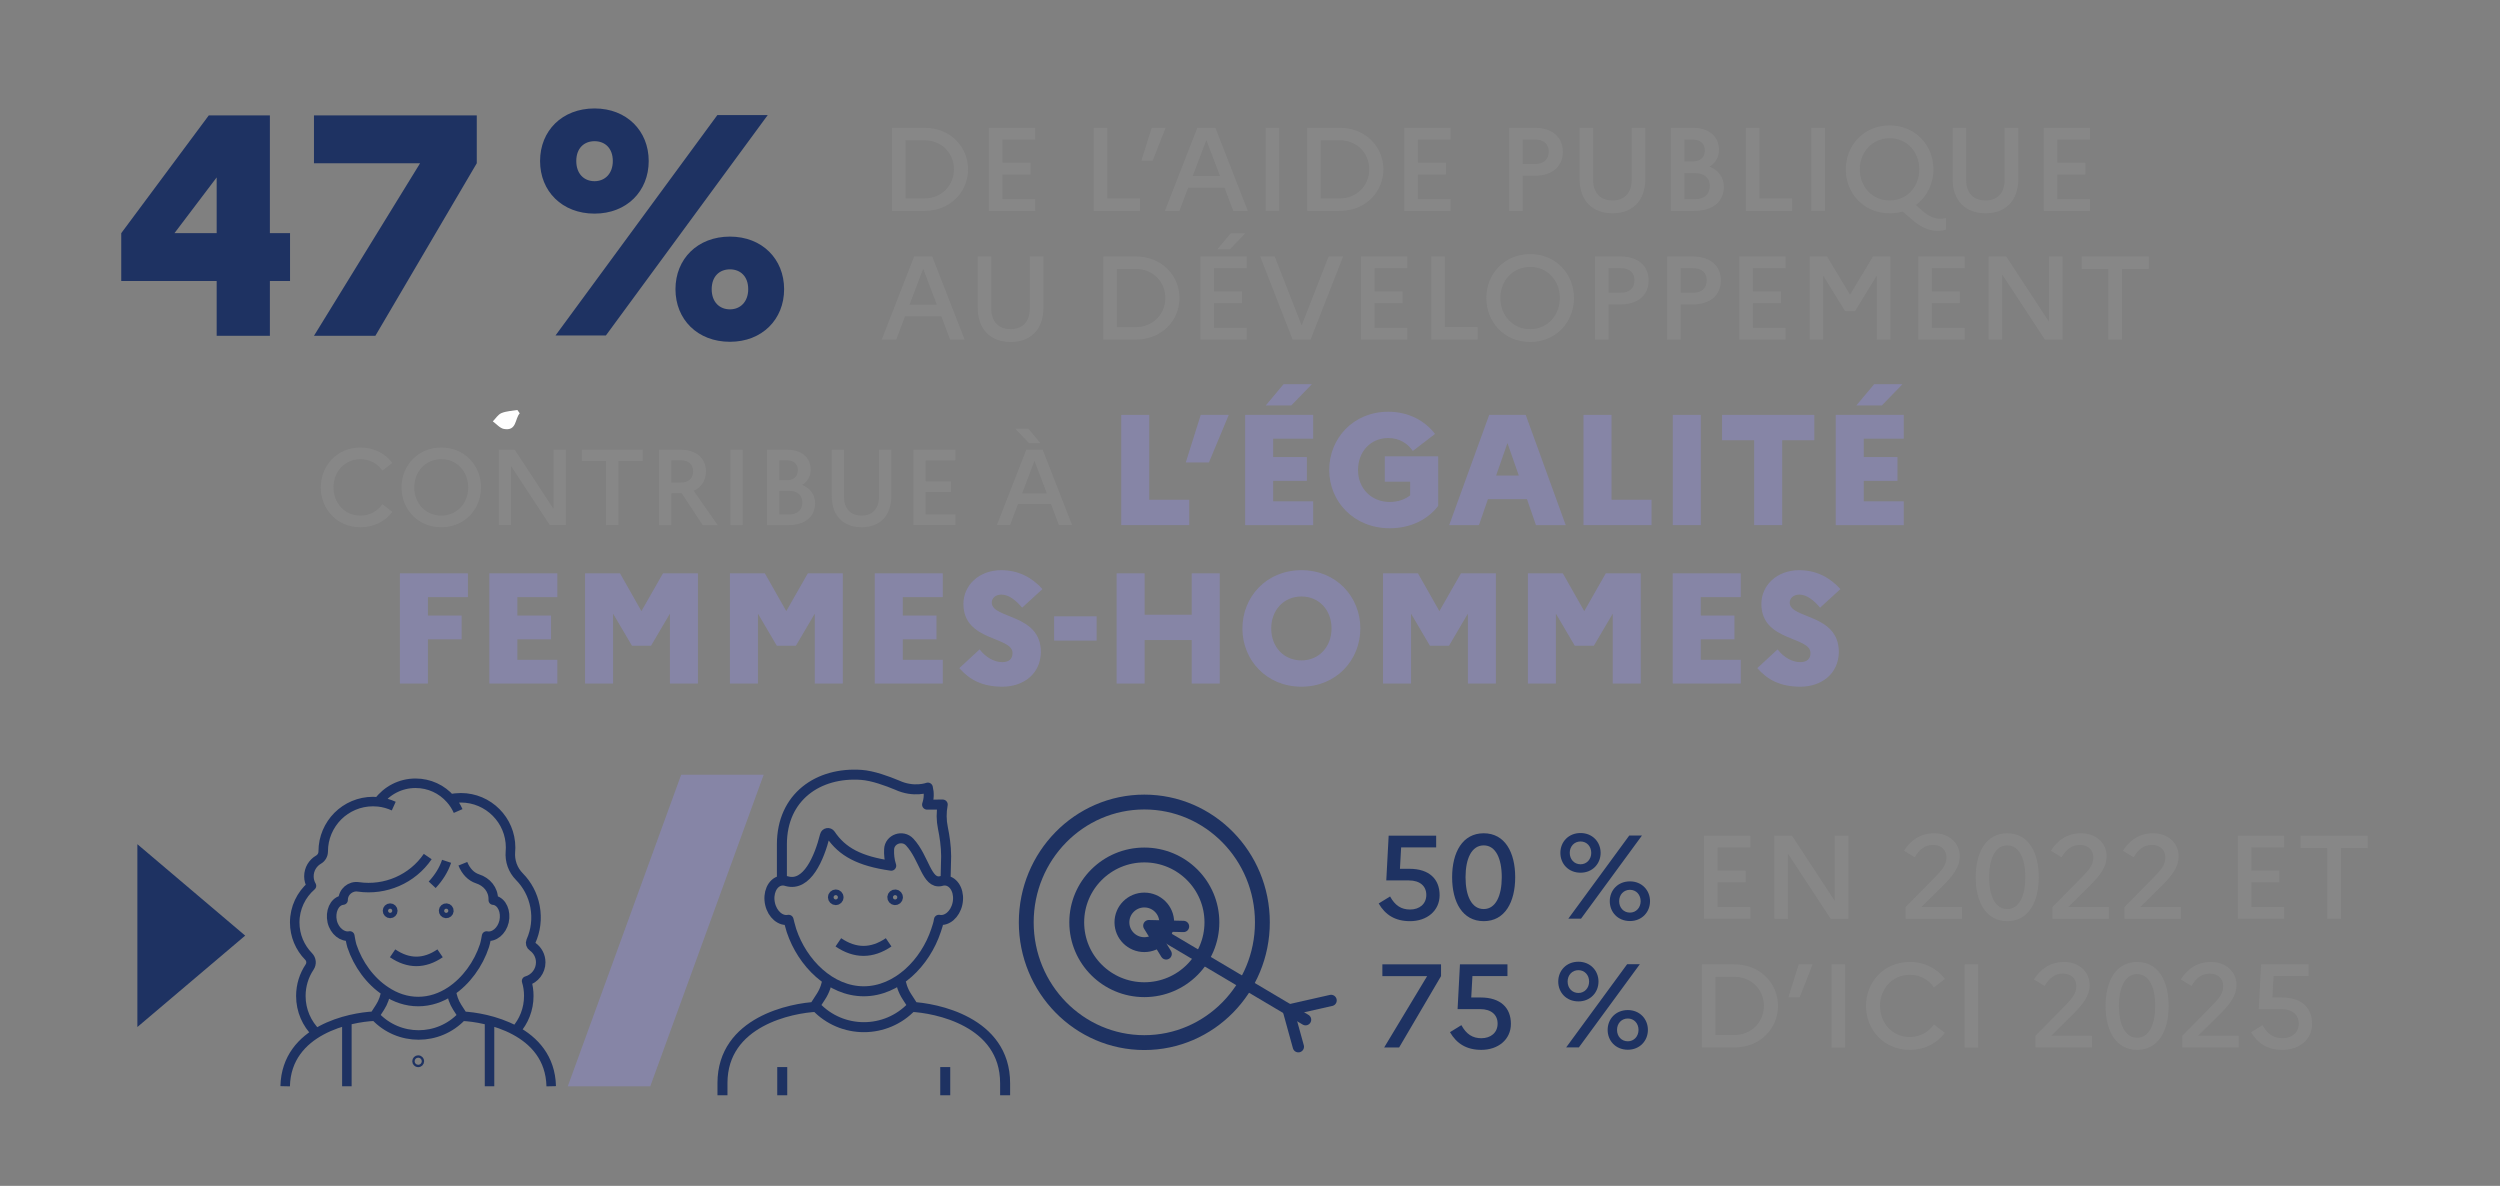 <?xml version="1.0" encoding="UTF-8" standalone="no"?>
<!DOCTYPE svg PUBLIC "-//W3C//DTD SVG 1.1//EN" "http://www.w3.org/Graphics/SVG/1.1/DTD/svg11.dtd">
<svg width="100%" height="100%" viewBox="0 0 1052 499" version="1.1" xmlns="http://www.w3.org/2000/svg" xmlns:xlink="http://www.w3.org/1999/xlink" xml:space="preserve" xmlns:serif="http://www.serif.com/" style="fill-rule:evenodd;clip-rule:evenodd;stroke-linejoin:round;stroke-miterlimit:10;">
    <rect x="0" y="0" width="1052" height="499" fill="#808080" stroke="none"/>
    <g id="Plan-de-travail1" serif:id="Plan de travail1" transform="matrix(1,0,0,1,-787.382,-1696.77)">
        <rect x="787.382" y="1696.77" width="1051.9" height="498.512" style="fill:none;"/>
        <g transform="matrix(4.167,0,0,4.167,-1.088,-6.644)">
            <g id="Calque-1" serif:id="Calque 1">
                <g>
                    <clipPath id="_clip1">
                        <rect x="174.704" y="410.979" width="269.626" height="108.412" clip-rule="nonzero"/>
                    </clipPath>
                    <g clip-path="url(#_clip1)">
                        <g transform="matrix(1,0,0,1,241.702,451.998)">
                            <path d="M0,-1.474C-0.502,-0.91 -0.29,0.337 -1.595,0.106C-2.002,0.034 -2.345,-0.394 -2.718,-0.658C-2.431,-0.947 -2.192,-1.351 -1.845,-1.496C-1.351,-1.701 -0.778,-1.715 -0.239,-1.811C-0.159,-1.699 -0.08,-1.586 0,-1.474" style="fill:white;fill-rule:nonzero;"/>
                        </g>
                        <g transform="matrix(1,0,0,1,211.098,430.803)">
                            <path d="M0,1.528L0,-4.101L-4.262,1.528L0,1.528ZM-9.636,1.528L-0.795,-10.366L5.374,-10.366L5.374,1.528L7.409,1.528L7.409,6.361L5.374,6.361L5.374,11.894L0,11.894L0,6.361L-9.636,6.361L-9.636,1.528Z" style="fill:rgb(30,50,98);fill-rule:nonzero;"/>
                        </g>
                        <g transform="matrix(1,0,0,1,220.924,420.437)">
                            <path d="M0,22.26L10.716,4.834L0,4.834L0,0L16.44,0L16.44,4.834L6.2,22.26L0,22.26Z" style="fill:rgb(30,50,98);fill-rule:nonzero;"/>
                        </g>
                        <g transform="matrix(1,0,0,1,264.775,425.049)">
                            <path d="M0,12.942C0,11.638 -0.795,10.938 -1.844,10.938C-2.894,10.938 -3.688,11.638 -3.688,12.942C-3.688,14.246 -2.894,14.977 -1.844,14.977C-0.795,14.977 0,14.213 0,12.942M3.626,12.942C3.626,15.995 1.399,18.253 -1.844,18.253C-5.119,18.253 -7.346,15.995 -7.346,12.942C-7.346,9.889 -5.119,7.631 -1.844,7.631C1.399,7.631 3.626,9.889 3.626,12.942M-13.673,0C-13.673,-1.304 -14.469,-2.004 -15.518,-2.004C-16.567,-2.004 -17.362,-1.304 -17.362,0C-17.362,1.303 -16.567,2.035 -15.518,2.035C-14.469,2.035 -13.673,1.271 -13.673,0M-3.116,-4.643L1.972,-4.643L-14.373,17.616L-19.461,17.616L-3.116,-4.643ZM-10.048,0C-10.048,3.052 -12.274,5.31 -15.518,5.31C-18.793,5.31 -21.019,3.052 -21.019,0C-21.019,-3.053 -18.793,-5.311 -15.518,-5.311C-12.274,-5.311 -10.048,-3.053 -10.048,0" style="fill:rgb(30,50,98);fill-rule:nonzero;"/>
                        </g>
                        <g transform="matrix(1,0,0,1,280.657,428.826)">
                            <path d="M0,-5.876L0,0L1.907,0C3.646,0 4.894,-1.307 4.894,-2.938C4.894,-4.581 3.646,-5.876 1.907,-5.876L0,-5.876ZM-1.367,-7.136L1.896,-7.136C4.534,-7.136 6.32,-5.205 6.32,-2.938C6.32,-0.671 4.534,1.26 1.896,1.26L-1.367,1.26L-1.367,-7.136Z" style="fill:rgb(135,135,135);fill-rule:nonzero;"/>
                        </g>
                        <g transform="matrix(1,0,0,1,289.082,430.087)">
                            <path d="M0,-8.396L4.678,-8.396L4.678,-7.209L1.367,-7.209L1.367,-4.87L4.198,-4.87L4.198,-3.682L1.367,-3.682L1.367,-1.188L4.678,-1.188L4.678,0L0,0L0,-8.396Z" style="fill:rgb(135,135,135);fill-rule:nonzero;"/>
                        </g>
                        <g transform="matrix(1,0,0,1,299.666,430.087)">
                            <path d="M0,-8.396L1.367,-8.396L1.367,-1.26L4.677,-1.26L4.677,0L0,0L0,-8.396Z" style="fill:rgb(135,135,135);fill-rule:nonzero;"/>
                        </g>
                        <g transform="matrix(0.3,-0.954,-0.954,-0.3,306.919,425.017)">
                            <path d="M-0.728,2.33L2.754,2.33L3.174,0.992L-0.386,1.242L-0.728,2.33Z" style="fill:rgb(135,135,135);fill-rule:nonzero;"/>
                        </g>
                        <g transform="matrix(1,0,0,1,312.419,425.217)">
                            <path d="M0,1.343L-1.379,-2.291L-2.758,1.343L0,1.343ZM-2.29,-3.526L-0.468,-3.526L2.807,4.869L1.344,4.869L0.456,2.519L-3.214,2.519L-4.102,4.869L-5.564,4.869L-2.29,-3.526Z" style="fill:rgb(135,135,135);fill-rule:nonzero;"/>
                        </g>
                        <g transform="matrix(1,0,0,1,0,9.888)">
                            <rect x="317.03" y="411.803" width="1.367" height="8.396" style="fill:rgb(135,135,135);"/>
                        </g>
                        <g transform="matrix(1,0,0,1,322.597,428.826)">
                            <path d="M0,-5.876L0,0L1.907,0C3.646,0 4.894,-1.307 4.894,-2.938C4.894,-4.581 3.646,-5.876 1.907,-5.876L0,-5.876ZM-1.367,-7.136L1.896,-7.136C4.534,-7.136 6.32,-5.205 6.32,-2.938C6.32,-0.671 4.534,1.26 1.896,1.26L-1.367,1.26L-1.367,-7.136Z" style="fill:rgb(135,135,135);fill-rule:nonzero;"/>
                        </g>
                        <g transform="matrix(1,0,0,1,331.033,430.087)">
                            <path d="M0,-8.396L4.678,-8.396L4.678,-7.209L1.367,-7.209L1.367,-4.87L4.198,-4.87L4.198,-3.682L1.367,-3.682L1.367,-1.188L4.678,-1.188L4.678,0L0,0L0,-8.396Z" style="fill:rgb(135,135,135);fill-rule:nonzero;"/>
                        </g>
                        <g transform="matrix(1,0,0,1,342.984,428.899)">
                            <path d="M0,-6.021L0,-3.55L1.271,-3.55C2.123,-3.55 2.627,-4.006 2.627,-4.81C2.627,-5.565 2.123,-6.021 1.271,-6.021L0,-6.021ZM-1.367,-7.208L1.212,-7.208C2.975,-7.208 4.054,-6.273 4.054,-4.786C4.054,-3.298 2.975,-2.363 1.212,-2.363L0,-2.363L0,1.187L-1.367,1.187L-1.367,-7.208Z" style="fill:rgb(135,135,135);fill-rule:nonzero;"/>
                        </g>
                        <g transform="matrix(1,0,0,1,353.986,430.327)">
                            <path d="M0,-8.636L1.38,-8.636L1.38,-3.454C1.38,-1.283 0.096,0 -1.931,0C-3.958,0 -5.253,-1.283 -5.253,-3.454L-5.253,-8.636L-3.886,-8.636L-3.886,-3.359C-3.886,-2.039 -3.13,-1.296 -1.931,-1.296C-0.756,-1.296 0,-2.039 0,-3.359L0,-8.636Z" style="fill:rgb(135,135,135);fill-rule:nonzero;"/>
                        </g>
                        <g transform="matrix(1,0,0,1,359.316,425.504)">
                            <path d="M0,0.769L0,3.395L1.08,3.395C2.003,3.395 2.566,2.904 2.566,2.064C2.566,1.248 2.003,0.769 1.08,0.769L0,0.769ZM0,-2.626L0,-0.418L0.84,-0.418C1.607,-0.418 2.063,-0.815 2.063,-1.534C2.063,-2.217 1.607,-2.626 0.84,-2.626L0,-2.626ZM-1.367,-3.813L0.804,-3.813C2.471,-3.813 3.49,-2.961 3.49,-1.583C3.49,-0.863 3.154,-0.263 2.531,0.109C3.466,0.481 3.982,1.224 3.982,2.148C3.982,3.647 2.854,4.582 1.008,4.582L-1.367,4.582L-1.367,-3.813Z" style="fill:rgb(135,135,135);fill-rule:nonzero;"/>
                        </g>
                        <g transform="matrix(1,0,0,1,365.521,430.087)">
                            <path d="M0,-8.396L1.367,-8.396L1.367,-1.26L4.677,-1.26L4.677,0L0,0L0,-8.396Z" style="fill:rgb(135,135,135);fill-rule:nonzero;"/>
                        </g>
                        <g transform="matrix(1,0,0,1,0,9.888)">
                            <rect x="372.133" y="411.803" width="1.367" height="8.396" style="fill:rgb(135,135,135);"/>
                        </g>
                        <g transform="matrix(1,0,0,1,383.037,427.664)">
                            <path d="M0,-1.775C0,-3.539 -1.247,-4.918 -2.998,-4.918C-4.749,-4.918 -6.009,-3.527 -6.009,-1.775C-6.009,-0.012 -4.749,1.367 -2.998,1.367C-1.247,1.367 0,-0.024 0,-1.775M2.1,3.214C2.291,3.214 2.519,3.19 2.699,3.13L2.699,4.305C2.459,4.389 2.219,4.437 1.884,4.437C1.032,4.437 0.192,4.101 -0.636,3.381L-1.679,2.482C-2.099,2.602 -2.53,2.662 -2.998,2.662C-5.637,2.662 -7.424,0.623 -7.424,-1.775C-7.424,-4.174 -5.637,-6.212 -2.998,-6.212C-0.371,-6.212 1.428,-4.174 1.428,-1.775C1.428,-0.312 0.756,1.007 -0.348,1.823L0.276,2.386C0.948,2.986 1.571,3.214 2.1,3.214" style="fill:rgb(135,135,135);fill-rule:nonzero;"/>
                        </g>
                        <g transform="matrix(1,0,0,1,391.654,430.327)">
                            <path d="M0,-8.636L1.379,-8.636L1.379,-3.454C1.379,-1.283 0.096,0 -1.932,0C-3.958,0 -5.253,-1.283 -5.253,-3.454L-5.253,-8.636L-3.886,-8.636L-3.886,-3.359C-3.886,-2.039 -3.131,-1.296 -1.932,-1.296C-0.756,-1.296 0,-2.039 0,-3.359L0,-8.636Z" style="fill:rgb(135,135,135);fill-rule:nonzero;"/>
                        </g>
                        <g transform="matrix(1,0,0,1,395.606,430.087)">
                            <path d="M0,-8.396L4.677,-8.396L4.677,-7.209L1.367,-7.209L1.367,-4.87L4.197,-4.87L4.197,-3.682L1.367,-3.682L1.367,-1.188L4.677,-1.188L4.677,0L0,0L0,-8.396Z" style="fill:rgb(135,135,135);fill-rule:nonzero;"/>
                        </g>
                        <g transform="matrix(1,0,0,1,283.823,438.212)">
                            <path d="M0,1.343L-1.379,-2.291L-2.758,1.343L0,1.343ZM-2.29,-3.526L-0.468,-3.526L2.807,4.869L1.344,4.869L0.456,2.519L-3.214,2.519L-4.102,4.869L-5.564,4.869L-2.29,-3.526Z" style="fill:rgb(135,135,135);fill-rule:nonzero;"/>
                        </g>
                        <g transform="matrix(1,0,0,1,293.207,443.322)">
                            <path d="M0,-8.636L1.38,-8.636L1.38,-3.454C1.38,-1.283 0.096,0 -1.931,0C-3.958,0 -5.253,-1.283 -5.253,-3.454L-5.253,-8.636L-3.886,-8.636L-3.886,-3.359C-3.886,-2.039 -3.13,-1.296 -1.931,-1.296C-0.756,-1.296 0,-2.039 0,-3.359L0,-8.636Z" style="fill:rgb(135,135,135);fill-rule:nonzero;"/>
                        </g>
                        <g transform="matrix(1,0,0,1,302.005,441.821)">
                            <path d="M0,-5.876L0,0L1.907,0C3.646,0 4.894,-1.307 4.894,-2.938C4.894,-4.581 3.646,-5.876 1.907,-5.876L0,-5.876ZM-1.367,-7.136L1.896,-7.136C4.534,-7.136 6.32,-5.205 6.32,-2.938C6.32,-0.671 4.534,1.26 1.896,1.26L-1.367,1.26L-1.367,-7.136Z" style="fill:rgb(135,135,135);fill-rule:nonzero;"/>
                        </g>
                        <g transform="matrix(1,0,0,1,312.146,441.462)">
                            <path d="M0,-7.496L1.354,-9.115L2.818,-9.115L1.271,-7.496L0,-7.496ZM-1.703,-6.776L2.974,-6.776L2.974,-5.589L-0.336,-5.589L-0.336,-3.25L2.494,-3.25L2.494,-2.062L-0.336,-2.062L-0.336,0.432L2.974,0.432L2.974,1.619L-1.703,1.619L-1.703,-6.776Z" style="fill:rgb(135,135,135);fill-rule:nonzero;"/>
                        </g>
                        <g transform="matrix(1,0,0,1,317.941,443.082)">
                            <path d="M0,-8.396L2.723,-1.427L5.445,-8.396L6.908,-8.396L3.622,0L1.812,0L-1.463,-8.396L0,-8.396Z" style="fill:rgb(135,135,135);fill-rule:nonzero;"/>
                        </g>
                        <g transform="matrix(1,0,0,1,326.653,443.082)">
                            <path d="M0,-8.396L4.678,-8.396L4.678,-7.209L1.367,-7.209L1.367,-4.87L4.198,-4.87L4.198,-3.682L1.367,-3.682L1.367,-1.188L4.678,-1.188L4.678,0L0,0L0,-8.396Z" style="fill:rgb(135,135,135);fill-rule:nonzero;"/>
                        </g>
                        <g transform="matrix(1,0,0,1,333.758,443.082)">
                            <path d="M0,-8.396L1.367,-8.396L1.367,-1.26L4.677,-1.26L4.677,0L0,0L0,-8.396Z" style="fill:rgb(135,135,135);fill-rule:nonzero;"/>
                        </g>
                        <g transform="matrix(1,0,0,1,346.737,438.883)">
                            <path d="M0,0.001C0,-1.763 -1.247,-3.142 -2.998,-3.142C-4.749,-3.142 -6.009,-1.75 -6.009,0.001C-6.009,1.764 -4.749,3.143 -2.998,3.143C-1.247,3.143 0,1.752 0,0.001M1.428,0.001C1.428,2.399 -0.371,4.438 -2.998,4.438C-5.637,4.438 -7.424,2.399 -7.424,0.001C-7.424,-2.398 -5.637,-4.437 -2.998,-4.437C-0.371,-4.437 1.428,-2.398 1.428,0.001" style="fill:rgb(135,135,135);fill-rule:nonzero;"/>
                        </g>
                        <g transform="matrix(1,0,0,1,351.648,441.894)">
                            <path d="M0,-6.021L0,-3.55L1.271,-3.55C2.123,-3.55 2.627,-4.006 2.627,-4.81C2.627,-5.565 2.123,-6.021 1.271,-6.021L0,-6.021ZM-1.367,-7.208L1.212,-7.208C2.975,-7.208 4.054,-6.273 4.054,-4.786C4.054,-3.298 2.975,-2.363 1.212,-2.363L0,-2.363L0,1.187L-1.367,1.187L-1.367,-7.208Z" style="fill:rgb(135,135,135);fill-rule:nonzero;"/>
                        </g>
                        <g transform="matrix(1,0,0,1,358.944,441.894)">
                            <path d="M0,-6.021L0,-3.55L1.271,-3.55C2.123,-3.55 2.627,-4.006 2.627,-4.81C2.627,-5.565 2.123,-6.021 1.271,-6.021L0,-6.021ZM-1.367,-7.208L1.212,-7.208C2.975,-7.208 4.054,-6.273 4.054,-4.786C4.054,-3.298 2.975,-2.363 1.212,-2.363L0,-2.363L0,1.187L-1.367,1.187L-1.367,-7.208Z" style="fill:rgb(135,135,135);fill-rule:nonzero;"/>
                        </g>
                        <g transform="matrix(1,0,0,1,364.861,443.082)">
                            <path d="M0,-8.396L4.678,-8.396L4.678,-7.209L1.367,-7.209L1.367,-4.87L4.198,-4.87L4.198,-3.682L1.367,-3.682L1.367,-1.188L4.678,-1.188L4.678,0L0,0L0,-8.396Z" style="fill:rgb(135,135,135);fill-rule:nonzero;"/>
                        </g>
                        <g transform="matrix(1,0,0,1,371.966,443.082)">
                            <path d="M0,-8.396L1.751,-8.396L4.077,-4.534L6.393,-8.396L8.155,-8.396L8.155,0L6.776,0L6.776,-6.465L4.581,-2.878L3.573,-2.878L1.367,-6.465L1.367,0L0,0L0,-8.396Z" style="fill:rgb(135,135,135);fill-rule:nonzero;"/>
                        </g>
                        <g transform="matrix(1,0,0,1,382.934,443.082)">
                            <path d="M0,-8.396L4.677,-8.396L4.677,-7.209L1.367,-7.209L1.367,-4.87L4.197,-4.87L4.197,-3.682L1.367,-3.682L1.367,-1.188L4.677,-1.188L4.677,0L0,0L0,-8.396Z" style="fill:rgb(135,135,135);fill-rule:nonzero;"/>
                        </g>
                        <g transform="matrix(1,0,0,1,390.037,443.082)">
                            <path d="M0,-8.396L1.775,-8.396L6.093,-1.811L6.093,-8.396L7.472,-8.396L7.472,0L5.685,0L1.367,-6.584L1.367,0L0,0L0,-8.396Z" style="fill:rgb(135,135,135);fill-rule:nonzero;"/>
                        </g>
                        <g transform="matrix(1,0,0,1,399.434,443.082)">
                            <path d="M0,-8.396L6.776,-8.396L6.776,-7.136L4.078,-7.136L4.078,0L2.698,0L2.698,-7.136L0,-7.136L0,-8.396Z" style="fill:rgb(135,135,135);fill-rule:nonzero;"/>
                        </g>
                        <g transform="matrix(1,0,0,1,329.45,501.81)">
                            <path d="M0,-8.636L4.797,-8.636L4.797,-7.449L1.259,-7.449L1.14,-5.289L2.099,-5.289C4.102,-5.289 5.146,-4.246 5.146,-2.627C5.146,-1.044 3.862,0 2.159,0C0.672,0 -0.336,-0.624 -1.008,-1.787L0.144,-2.495C0.647,-1.572 1.283,-1.176 2.159,-1.176C3.106,-1.176 3.802,-1.728 3.802,-2.652C3.802,-3.538 3.166,-4.115 2.039,-4.115L-0.24,-4.115L0,-8.636Z" style="fill:rgb(30,50,98);fill-rule:nonzero;"/>
                        </g>
                        <g transform="matrix(1,0,0,1,337.214,497.371)">
                            <path d="M0,0.001C0,1.884 0.611,3.215 1.835,3.215C3.047,3.215 3.658,1.871 3.658,0.001C3.658,-1.883 3.047,-3.214 1.835,-3.214C0.611,-3.214 0,-1.87 0,0.001M5.014,0.001C5.014,2.507 3.981,4.438 1.835,4.438C-0.312,4.438 -1.355,2.507 -1.355,0.001C-1.355,-2.506 -0.312,-4.437 1.835,-4.437C3.981,-4.437 5.014,-2.506 5.014,0.001" style="fill:rgb(30,50,98);fill-rule:nonzero;"/>
                        </g>
                        <g transform="matrix(1,0,0,1,354.897,494.913)">
                            <path d="M0,4.881C0,4.222 -0.455,3.73 -1.079,3.73C-1.715,3.73 -2.171,4.222 -2.171,4.881C-2.171,5.541 -1.715,6.032 -1.079,6.032C-0.455,6.032 0,5.529 0,4.881M0.947,4.881C0.947,5.985 0.12,6.884 -1.079,6.884C-2.303,6.884 -3.118,5.985 -3.118,4.881C-3.118,3.778 -2.303,2.878 -1.079,2.878C0.12,2.878 0.947,3.778 0.947,4.881M-4.989,0C-4.989,-0.66 -5.444,-1.151 -6.068,-1.151C-6.704,-1.151 -7.16,-0.66 -7.16,0C-7.16,0.659 -6.704,1.152 -6.068,1.152C-5.444,1.152 -4.989,0.648 -4.989,0M-1.151,-1.751L0.132,-1.751L-6.021,6.645L-7.304,6.645L-1.151,-1.751ZM-4.042,0C-4.042,1.104 -4.869,2.003 -6.068,2.003C-7.292,2.003 -8.107,1.104 -8.107,0C-8.107,-1.103 -7.292,-2.003 -6.068,-2.003C-4.869,-2.003 -4.042,-1.103 -4.042,0" style="fill:rgb(30,50,98);fill-rule:nonzero;"/>
                        </g>
                        <g transform="matrix(1,0,0,1,361.299,501.57)">
                            <path d="M0,-8.396L4.677,-8.396L4.677,-7.209L1.367,-7.209L1.367,-4.87L4.197,-4.87L4.197,-3.682L1.367,-3.682L1.367,-1.188L4.677,-1.188L4.677,0L0,0L0,-8.396Z" style="fill:rgb(135,135,135);fill-rule:nonzero;"/>
                        </g>
                        <g transform="matrix(1,0,0,1,368.402,501.57)">
                            <path d="M0,-8.396L1.775,-8.396L6.093,-1.811L6.093,-8.396L7.472,-8.396L7.472,0L5.685,0L1.367,-6.584L1.367,0L0,0L0,-8.396Z" style="fill:rgb(135,135,135);fill-rule:nonzero;"/>
                        </g>
                        <g transform="matrix(1,0,0,1,381.65,494.121)">
                            <path d="M0,6.261L2.854,3.37C3.693,2.507 4.126,2.039 4.126,1.248C4.126,0.445 3.55,-0.011 2.782,-0.011C1.931,-0.011 1.391,0.456 0.923,1.236L-0.156,0.576C0.539,-0.515 1.522,-1.187 2.902,-1.187C4.329,-1.187 5.469,-0.263 5.469,1.14C5.469,2.28 4.726,3.143 3.79,4.09L1.595,6.261L5.696,6.261L5.696,7.448L0,7.448L0,6.261Z" style="fill:rgb(135,135,135);fill-rule:nonzero;"/>
                        </g>
                        <g transform="matrix(1,0,0,1,390.086,497.371)">
                            <path d="M0,0.001C0,1.884 0.611,3.215 1.835,3.215C3.046,3.215 3.657,1.871 3.657,0.001C3.657,-1.883 3.046,-3.214 1.835,-3.214C0.611,-3.214 0,-1.87 0,0.001M5.013,0.001C5.013,2.507 3.981,4.438 1.835,4.438C-0.312,4.438 -1.355,2.507 -1.355,0.001C-1.355,-2.506 -0.312,-4.437 1.835,-4.437C3.981,-4.437 5.013,-2.506 5.013,0.001" style="fill:rgb(135,135,135);fill-rule:nonzero;"/>
                        </g>
                        <g transform="matrix(1,0,0,1,396.482,494.121)">
                            <path d="M0,6.261L2.854,3.37C3.693,2.507 4.126,2.039 4.126,1.248C4.126,0.445 3.55,-0.011 2.782,-0.011C1.931,-0.011 1.391,0.456 0.923,1.236L-0.156,0.576C0.539,-0.515 1.522,-1.187 2.902,-1.187C4.329,-1.187 5.469,-0.263 5.469,1.14C5.469,2.28 4.726,3.143 3.79,4.09L1.595,6.261L5.696,6.261L5.696,7.448L0,7.448L0,6.261Z" style="fill:rgb(135,135,135);fill-rule:nonzero;"/>
                        </g>
                        <g transform="matrix(1,0,0,1,403.754,494.121)">
                            <path d="M0,6.261L2.854,3.37C3.694,2.507 4.126,2.039 4.126,1.248C4.126,0.445 3.551,-0.011 2.783,-0.011C1.932,-0.011 1.392,0.456 0.924,1.236L-0.155,0.576C0.54,-0.515 1.523,-1.187 2.902,-1.187C4.33,-1.187 5.47,-0.263 5.47,1.14C5.47,2.28 4.726,3.143 3.79,4.09L1.596,6.261L5.697,6.261L5.697,7.448L0,7.448L0,6.261Z" style="fill:rgb(135,135,135);fill-rule:nonzero;"/>
                        </g>
                        <g transform="matrix(1,0,0,1,415.201,501.57)">
                            <path d="M0,-8.396L4.678,-8.396L4.678,-7.209L1.367,-7.209L1.367,-4.87L4.198,-4.87L4.198,-3.682L1.367,-3.682L1.367,-1.188L4.678,-1.188L4.678,0L0,0L0,-8.396Z" style="fill:rgb(135,135,135);fill-rule:nonzero;"/>
                        </g>
                        <g transform="matrix(1,0,0,1,421.538,501.57)">
                            <path d="M0,-8.396L6.776,-8.396L6.776,-7.136L4.078,-7.136L4.078,0L2.698,0L2.698,-7.136L0,-7.136L0,-8.396Z" style="fill:rgb(135,135,135);fill-rule:nonzero;"/>
                        </g>
                        <g transform="matrix(1,0,0,1,328.994,506.17)">
                            <path d="M0,8.396L4.342,1.188L-0.18,1.188L-0.18,0L5.745,0L5.745,1.188L1.512,8.396L0,8.396Z" style="fill:rgb(30,50,98);fill-rule:nonzero;"/>
                        </g>
                        <g transform="matrix(1,0,0,1,336.649,514.806)">
                            <path d="M0,-8.636L4.798,-8.636L4.798,-7.449L1.26,-7.449L1.14,-5.289L2.1,-5.289C4.103,-5.289 5.146,-4.246 5.146,-2.627C5.146,-1.044 3.862,0 2.159,0C0.672,0 -0.335,-0.624 -1.007,-1.787L0.145,-2.495C0.648,-1.572 1.284,-1.176 2.159,-1.176C3.106,-1.176 3.803,-1.728 3.803,-2.652C3.803,-3.538 3.167,-4.115 2.039,-4.115L-0.239,-4.115L0,-8.636Z" style="fill:rgb(30,50,98);fill-rule:nonzero;"/>
                        </g>
                        <g transform="matrix(1,0,0,1,354.682,507.909)">
                            <path d="M0,4.881C0,4.222 -0.455,3.73 -1.079,3.73C-1.715,3.73 -2.171,4.222 -2.171,4.881C-2.171,5.541 -1.715,6.032 -1.079,6.032C-0.455,6.032 0,5.529 0,4.881M0.947,4.881C0.947,5.985 0.12,6.884 -1.079,6.884C-2.303,6.884 -3.118,5.985 -3.118,4.881C-3.118,3.778 -2.303,2.878 -1.079,2.878C0.12,2.878 0.947,3.778 0.947,4.881M-4.989,0C-4.989,-0.66 -5.444,-1.151 -6.068,-1.151C-6.704,-1.151 -7.16,-0.66 -7.16,0C-7.16,0.659 -6.704,1.152 -6.068,1.152C-5.444,1.152 -4.989,0.648 -4.989,0M-1.151,-1.751L0.132,-1.751L-6.021,6.645L-7.304,6.645L-1.151,-1.751ZM-4.042,0C-4.042,1.104 -4.869,2.003 -6.068,2.003C-7.292,2.003 -8.107,1.104 -8.107,0C-8.107,-1.103 -7.292,-2.003 -6.068,-2.003C-4.869,-2.003 -4.042,-1.103 -4.042,0" style="fill:rgb(30,50,98);fill-rule:nonzero;"/>
                        </g>
                        <g transform="matrix(1,0,0,1,362.449,513.306)">
                            <path d="M0,-5.876L0,0L1.907,0C3.646,0 4.894,-1.307 4.894,-2.938C4.894,-4.581 3.646,-5.876 1.907,-5.876L0,-5.876ZM-1.367,-7.136L1.896,-7.136C4.534,-7.136 6.32,-5.205 6.32,-2.938C6.32,-0.671 4.534,1.26 1.896,1.26L-1.367,1.26L-1.367,-7.136Z" style="fill:rgb(135,135,135);fill-rule:nonzero;"/>
                        </g>
                        <g transform="matrix(0.3,-0.954,-0.954,-0.3,372.259,509.496)">
                            <path d="M-0.728,2.33L2.754,2.33L3.174,0.992L-0.386,1.242L-0.728,2.33Z" style="fill:rgb(135,135,135);fill-rule:nonzero;"/>
                        </g>
                        <g transform="matrix(1,0,0,1,0,178.846)">
                            <rect x="374.174" y="327.324" width="1.367" height="8.396" style="fill:rgb(135,135,135);"/>
                        </g>
                        <g transform="matrix(1,0,0,1,384.515,508.496)">
                            <path d="M0,3.742L1.104,4.594C0.323,5.626 -0.912,6.309 -2.435,6.309C-5.073,6.309 -6.86,4.27 -6.86,1.872C-6.86,-0.528 -5.073,-2.567 -2.435,-2.567C-0.912,-2.567 0.323,-1.882 1.104,-0.851L0,0.001C-0.528,-0.755 -1.38,-1.271 -2.435,-1.271C-4.187,-1.271 -5.445,0.121 -5.445,1.872C-5.445,3.635 -4.187,5.013 -2.435,5.013C-1.38,5.013 -0.528,4.498 0,3.742" style="fill:rgb(135,135,135);fill-rule:nonzero;"/>
                        </g>
                        <g transform="matrix(1,0,0,1,0,178.846)">
                            <rect x="387.614" y="327.324" width="1.367" height="8.396" style="fill:rgb(135,135,135);"/>
                        </g>
                        <g transform="matrix(1,0,0,1,394.766,507.117)">
                            <path d="M0,6.261L2.854,3.37C3.694,2.507 4.126,2.039 4.126,1.248C4.126,0.445 3.551,-0.011 2.783,-0.011C1.932,-0.011 1.392,0.456 0.924,1.236L-0.155,0.576C0.54,-0.515 1.523,-1.187 2.902,-1.187C4.33,-1.187 5.47,-0.263 5.47,1.14C5.47,2.28 4.726,3.143 3.79,4.09L1.596,6.261L5.697,6.261L5.697,7.448L0,7.448L0,6.261Z" style="fill:rgb(135,135,135);fill-rule:nonzero;"/>
                        </g>
                        <g transform="matrix(1,0,0,1,403.201,510.367)">
                            <path d="M0,0.001C0,1.884 0.611,3.215 1.835,3.215C3.047,3.215 3.658,1.871 3.658,0.001C3.658,-1.883 3.047,-3.214 1.835,-3.214C0.611,-3.214 0,-1.87 0,0.001M5.014,0.001C5.014,2.507 3.981,4.438 1.835,4.438C-0.312,4.438 -1.355,2.507 -1.355,0.001C-1.355,-2.506 -0.312,-4.437 1.835,-4.437C3.981,-4.437 5.014,-2.506 5.014,0.001" style="fill:rgb(135,135,135);fill-rule:nonzero;"/>
                        </g>
                        <g transform="matrix(1,0,0,1,409.598,507.117)">
                            <path d="M0,6.261L2.854,3.37C3.693,2.507 4.126,2.039 4.126,1.248C4.126,0.445 3.55,-0.011 2.782,-0.011C1.931,-0.011 1.391,0.456 0.923,1.236L-0.156,0.576C0.539,-0.515 1.522,-1.187 2.902,-1.187C4.329,-1.187 5.469,-0.263 5.469,1.14C5.469,2.28 4.726,3.143 3.79,4.09L1.595,6.261L5.696,6.261L5.696,7.448L0,7.448L0,6.261Z" style="fill:rgb(135,135,135);fill-rule:nonzero;"/>
                        </g>
                        <g transform="matrix(1,0,0,1,417.553,514.806)">
                            <path d="M0,-8.636L4.798,-8.636L4.798,-7.449L1.26,-7.449L1.14,-5.289L2.1,-5.289C4.103,-5.289 5.146,-4.246 5.146,-2.627C5.146,-1.044 3.862,0 2.159,0C0.672,0 -0.335,-0.624 -1.007,-1.787L0.145,-2.495C0.648,-1.572 1.284,-1.176 2.159,-1.176C3.106,-1.176 3.803,-1.728 3.803,-2.652C3.803,-3.538 3.167,-4.115 2.039,-4.115L-0.239,-4.115L0,-8.636Z" style="fill:rgb(135,135,135);fill-rule:nonzero;"/>
                        </g>
                        <g transform="matrix(1,0,0,1,203.09,494.037)">
                            <path d="M0,18.463L0,0L10.887,9.232L0,18.463Z" style="fill:rgb(30,50,98);fill-rule:nonzero;"/>
                        </g>
                        <g transform="matrix(1,0,0,1,218.016,487.883)">
                            <path d="M0,30.598C0.134,24.866 6.642,23.627 8.95,23.527M17.915,23.527C20.223,23.627 26.731,24.866 26.865,30.598M17.738,1.468C17.376,1.468 17.018,1.506 16.68,1.583M17.734,1.466C20.517,1.466 22.764,3.722 22.764,6.495C22.764,6.629 22.754,6.773 22.745,6.907C22.668,7.844 22.984,8.752 23.653,9.431C24.437,10.225 25.011,11.267 25.231,12.453C25.46,13.686 25.298,14.9 24.82,15.952C24.734,16.153 24.81,16.383 24.992,16.507C25.489,16.861 25.805,17.434 25.805,18.085C25.805,18.974 25.202,19.739 24.38,19.968C24.528,20.45 24.6,20.952 24.6,21.481C24.6,22.826 24.099,24.051 23.265,24.981M10.964,2.307C10.477,2.087 9.96,1.934 9.415,1.877C9.234,1.858 9.052,1.848 8.87,1.848C7.484,1.848 6.222,2.412 5.313,3.321C4.405,4.239 3.841,5.491 3.841,6.878C3.841,7.222 3.668,7.538 3.372,7.71C2.789,8.044 2.397,8.676 2.397,9.402C2.397,9.746 2.492,10.081 2.655,10.358C1.62,11.255 0.963,12.578 0.963,14.057C0.963,15.392 1.497,16.603 2.36,17.485C2.651,17.781 2.694,18.219 2.465,18.563C1.907,19.397 1.583,20.403 1.583,21.481C1.583,22.954 2.184,24.285 3.157,25.238M17.466,2.803C17.271,2.355 17.004,1.945 16.68,1.583C15.821,0.61 14.567,0 13.165,0C11.63,0 10.266,0.739 9.418,1.878M14.395,7.401C12.837,9.684 10.1,10.854 7.398,10.464C6.585,10.339 5.849,10.97 5.849,11.793C5.801,11.802 5.753,11.812 5.696,11.821C4.95,12.003 4.529,12.969 4.749,13.963C4.978,14.939 5.801,15.572 6.528,15.419C6.528,15.419 6.633,16.096 6.738,16.43C7.359,18.285 8.583,19.978 10.152,21.001C11.136,21.661 12.255,22.043 13.431,22.043C14.617,22.043 15.726,21.661 16.711,21.011C18.279,19.968 19.513,18.266 20.125,16.402C20.23,16.086 20.339,15.426 20.339,15.426C21.075,15.579 21.875,14.939 22.104,13.963C22.324,12.969 21.903,12.003 21.157,11.821C21.11,11.812 21.052,11.802 21.014,11.802L21.014,11.726C21.033,10.75 20.364,9.947 19.427,9.651C18.77,9.438 18.25,8.89 17.942,8.129M16.3,7.882C16.02,8.721 15.535,9.514 14.846,10.253M20.636,23.847L20.636,30.598M6.23,23.847L6.23,30.598M13.552,28.071C13.552,28.137 13.499,28.191 13.433,28.191C13.367,28.191 13.314,28.137 13.314,28.071C13.314,28.006 13.367,27.952 13.433,27.952C13.499,27.952 13.552,28.006 13.552,28.071ZM10.847,17.173C12.448,18.261 14.048,18.261 15.644,17.173M16.533,12.898C16.522,13.046 16.392,13.157 16.244,13.146C16.096,13.135 15.985,13.006 15.996,12.858C16.007,12.71 16.136,12.598 16.284,12.609C16.432,12.62 16.544,12.749 16.533,12.898ZM10.87,12.878C10.87,13.026 10.749,13.147 10.601,13.147C10.452,13.147 10.332,13.026 10.332,12.878C10.332,12.729 10.452,12.609 10.601,12.609C10.749,12.609 10.87,12.729 10.87,12.878ZM16.764,20.879C16.831,21.5 17.041,22.107 17.38,22.633L17.915,23.46L17.853,23.527C16.668,24.788 15.072,25.419 13.476,25.419C11.88,25.419 10.284,24.788 9.099,23.527L9.037,23.46L9.572,22.633C9.911,22.107 10.122,21.5 10.188,20.879" style="fill:none;fill-rule:nonzero;stroke:rgb(30,50,98);stroke-width:0.96px;"/>
                        </g>
                        <g transform="matrix(1,0,0,1,258.005,518.492)">
                            <path d="M0,-31.468L8.331,-31.468L-3.122,0L-11.453,0L0,-31.468Z" style="fill:rgb(134,133,166);fill-rule:nonzero;"/>
                        </g>
                        <g transform="matrix(1,0,0,1,273.876,502.176)">
                            <path d="M0,1.771C1.695,2.923 3.389,2.923 5.079,1.771M-5.699,-4.469L-5.699,-8.124C-5.699,-12.935 -2.01,-15.444 2.324,-15.139C3.475,-15.059 4.96,-14.512 5.938,-14.103C7.63,-13.321 9.04,-13.855 9.04,-13.855C9.177,-13.3 9.161,-12.728 8.962,-12.135L10.541,-12.144C10.394,-11.361 10.397,-10.559 10.559,-9.779C10.716,-9.019 10.887,-7.954 10.887,-6.912L10.83,-4.59M-4.731,0.584C-3.635,3.872 -0.784,6.714 2.565,6.714C5.924,6.714 8.782,3.856 9.871,0.556C9.985,0.211 10.111,-0.145 10.156,-0.506C10.954,-0.345 11.784,-1.042 12.025,-2.105C12.271,-3.192 11.81,-4.237 10.996,-4.441C10.778,-4.495 10.558,-4.476 10.346,-4.407C8.914,-4.099 8.693,-6.747 7.209,-8.352C6.499,-9.119 5.174,-8.663 5.127,-7.619C5.104,-7.11 5.15,-6.539 5.341,-5.967C2.147,-6.423 0.393,-7.358 -0.794,-9.128C-0.943,-9.351 -1.286,-9.294 -1.351,-9.034C-1.927,-6.744 -3.158,-3.813 -5.215,-4.406C-5.427,-4.474 -5.647,-4.495 -5.865,-4.441C-6.679,-4.237 -7.14,-3.192 -6.894,-2.105C-6.653,-1.042 -5.824,-0.345 -5.025,-0.506C-5.025,-0.506 -4.85,0.225 -4.731,0.584ZM-2.189,8.286C-4.666,8.393 -11.701,9.735 -11.701,15.991L-11.701,17.215M7.33,8.286C9.806,8.393 16.842,9.735 16.842,15.991L16.842,17.215M6.02,-2.756C6.008,-2.599 5.871,-2.481 5.714,-2.493C5.558,-2.504 5.44,-2.641 5.451,-2.798C5.463,-2.955 5.6,-3.072 5.757,-3.061C5.914,-3.049 6.031,-2.913 6.02,-2.756ZM0.024,-2.777C0.024,-2.619 -0.104,-2.492 -0.261,-2.492C-0.418,-2.492 -0.546,-2.619 -0.546,-2.777C-0.546,-2.934 -0.418,-3.062 -0.261,-3.062C-0.104,-3.062 0.024,-2.934 0.024,-2.777ZM-5.665,17.215L-5.665,14.367M10.796,17.215L10.796,14.367M6.231,5.298C6.305,5.988 6.539,6.662 6.915,7.245L7.509,8.163L7.44,8.237C6.125,9.638 4.353,10.338 2.581,10.338C0.809,10.338 -0.963,9.638 -2.278,8.237L-2.347,8.163L-1.753,7.245C-1.376,6.662 -1.143,5.988 -1.069,5.298" style="fill:none;fill-rule:nonzero;stroke:rgb(30,50,98);stroke-width:1.01px;"/>
                        </g>
                        <g transform="matrix(1,0,0,1,304.776,489.78)">
                            <path d="M0,24.293C6.585,24.293 11.923,18.855 11.923,12.147C11.923,5.438 6.585,0 0,0C-6.585,0 -11.923,5.438 -11.923,12.147C-11.923,18.855 -6.585,24.293 0,24.293Z" style="fill:none;fill-rule:nonzero;stroke:rgb(30,50,98);stroke-width:1.5px;stroke-linejoin:miter;stroke-miterlimit:4;"/>
                        </g>
                        <g transform="matrix(1,0,0,1,304.776,495.126)">
                            <path d="M0,13.603C3.769,13.603 6.825,10.558 6.825,6.801C6.825,3.045 3.769,0 0,0C-3.769,0 -6.825,3.045 -6.825,6.801C-6.825,10.558 -3.769,13.603 0,13.603Z" style="fill:none;fill-rule:nonzero;stroke:rgb(30,50,98);stroke-width:1.5px;stroke-linejoin:miter;stroke-miterlimit:4;"/>
                        </g>
                        <g transform="matrix(1,0,0,1,304.776,499.675)">
                            <path d="M0,4.505C1.249,4.505 2.262,3.496 2.262,2.252C2.262,1.008 1.249,0 0,0C-1.249,0 -2.262,1.008 -2.262,2.252C-2.262,3.496 -1.249,4.505 0,4.505Z" style="fill:none;fill-rule:nonzero;stroke:rgb(30,50,98);stroke-width:1.5px;stroke-linejoin:miter;stroke-miterlimit:4;"/>
                        </g>
                        <g transform="matrix(0.86,0.51,0.51,-0.86,309.212,499.493)">
                            <path d="M-1.237,-4.51L16.45,-4.51" style="fill:none;fill-rule:nonzero;stroke:rgb(30,50,98);stroke-width:1.14px;stroke-linecap:round;stroke-miterlimit:4;"/>
                        </g>
                        <g transform="matrix(1,0,0,1,308.735,505.034)">
                            <path d="M0,-2.69L-3.505,-2.772L-1.754,0.082" style="fill:none;fill-rule:nonzero;stroke:rgb(30,50,98);stroke-width:1.14px;stroke-linecap:round;stroke-miterlimit:4;"/>
                        </g>
                        <g transform="matrix(1,0,0,1,323.636,514.49)">
                            <path d="M0,-4.676L-4.325,-3.696L-3.305,0" style="fill:none;fill-rule:nonzero;stroke:rgb(30,50,98);stroke-width:1.14px;stroke-linecap:round;stroke-miterlimit:4;"/>
                        </g>
                        <g transform="matrix(1,0,0,1,227.834,456.308)">
                            <path d="M0,3.395L1.001,4.167C0.294,5.103 -0.827,5.723 -2.209,5.723C-4.603,5.723 -6.223,3.874 -6.223,1.698C-6.223,-0.478 -4.603,-2.328 -2.209,-2.328C-0.827,-2.328 0.294,-1.708 1.001,-0.772L0,0C-0.479,-0.685 -1.251,-1.153 -2.209,-1.153C-3.797,-1.153 -4.939,0.109 -4.939,1.698C-4.939,3.296 -3.797,4.548 -2.209,4.548C-1.251,4.548 -0.479,4.081 0,3.395" style="fill:rgb(135,135,135);fill-rule:nonzero;"/>
                        </g>
                        <g transform="matrix(1,0,0,1,236.5,458.006)">
                            <path d="M0,0C0,-1.6 -1.132,-2.851 -2.721,-2.851C-4.309,-2.851 -5.451,-1.589 -5.451,0C-5.451,1.599 -4.309,2.851 -2.721,2.851C-1.132,2.851 0,1.588 0,0M1.294,0C1.294,2.176 -0.338,4.025 -2.721,4.025C-5.114,4.025 -6.734,2.176 -6.734,0C-6.734,-2.176 -5.114,-4.025 -2.721,-4.025C-0.338,-4.025 1.294,-2.176 1.294,0" style="fill:rgb(135,135,135);fill-rule:nonzero;"/>
                        </g>
                        <g transform="matrix(1,0,0,1,239.583,461.813)">
                            <path d="M0,-7.615L1.61,-7.615L5.526,-1.642L5.526,-7.615L6.778,-7.615L6.778,0L5.157,0L1.24,-5.972L1.24,0L0,0L0,-7.615Z" style="fill:rgb(135,135,135);fill-rule:nonzero;"/>
                        </g>
                        <g transform="matrix(1,0,0,1,247.976,461.813)">
                            <path d="M0,-7.615L6.147,-7.615L6.147,-6.473L3.699,-6.473L3.699,0L2.448,0L2.448,-6.473L0,-6.473L0,-7.615Z" style="fill:rgb(135,135,135);fill-rule:nonzero;"/>
                        </g>
                        <g transform="matrix(1,0,0,1,257.012,460.738)">
                            <path d="M0,-5.463L0,-3.222L0.979,-3.222C1.752,-3.222 2.198,-3.635 2.198,-4.363C2.198,-5.049 1.752,-5.463 0.979,-5.463L0,-5.463ZM-1.24,-6.539L0.914,-6.539C2.514,-6.539 3.493,-5.691 3.493,-4.342C3.493,-3.428 3.036,-2.742 2.253,-2.395L4.679,1.076L3.166,1.076L1.045,-2.145L0,-2.145L0,1.076L-1.24,1.076L-1.24,-6.539Z" style="fill:rgb(135,135,135);fill-rule:nonzero;"/>
                        </g>
                        <g transform="matrix(1,0,0,1,0,74.121)">
                            <rect x="262.98" y="380.077" width="1.24" height="7.615" style="fill:rgb(135,135,135);"/>
                        </g>
                        <g transform="matrix(1,0,0,1,267.917,457.659)">
                            <path d="M0,0.695L0,3.078L0.979,3.078C1.816,3.078 2.328,2.632 2.328,1.87C2.328,1.131 1.816,0.695 0.979,0.695L0,0.695ZM0,-2.384L0,-0.382L0.762,-0.382C1.458,-0.382 1.871,-0.741 1.871,-1.394C1.871,-2.014 1.458,-2.384 0.762,-2.384L0,-2.384ZM-1.24,-3.46L0.729,-3.46C2.241,-3.46 3.166,-2.688 3.166,-1.437C3.166,-0.784 2.861,-0.241 2.296,0.097C3.145,0.434 3.612,1.109 3.612,1.946C3.612,3.306 2.589,4.155 0.914,4.155L-1.24,4.155L-1.24,-3.46Z" style="fill:rgb(135,135,135);fill-rule:nonzero;"/>
                        </g>
                        <g transform="matrix(1,0,0,1,277.976,462.031)">
                            <path d="M0,-7.833L1.251,-7.833L1.251,-3.134C1.251,-1.164 0.087,0 -1.751,0C-3.59,0 -4.765,-1.164 -4.765,-3.134L-4.765,-7.833L-3.524,-7.833L-3.524,-3.047C-3.524,-1.85 -2.839,-1.175 -1.751,-1.175C-0.686,-1.175 0,-1.85 0,-3.047L0,-7.833Z" style="fill:rgb(135,135,135);fill-rule:nonzero;"/>
                        </g>
                        <g transform="matrix(1,0,0,1,281.452,461.813)">
                            <path d="M0,-7.615L4.243,-7.615L4.243,-6.539L1.24,-6.539L1.24,-4.417L3.808,-4.417L3.808,-3.34L1.24,-3.34L1.24,-1.077L4.243,-1.077L4.243,0L0,0L0,-7.615Z" style="fill:rgb(135,135,135);fill-rule:nonzero;"/>
                        </g>
                        <g transform="matrix(1,0,0,1,294.936,455.274)">
                            <path d="M0,3.341L-1.252,0.044L-2.503,3.341L0,3.341ZM-3.199,-3.198L-1.872,-3.198L-0.643,-1.729L-1.796,-1.729L-3.199,-3.198ZM-2.078,-1.076L-0.425,-1.076L2.546,6.539L1.218,6.539L0.413,4.406L-2.916,4.406L-3.721,6.539L-5.049,6.539L-2.078,-1.076Z" style="fill:rgb(135,135,135);fill-rule:nonzero;"/>
                        </g>
                        <g transform="matrix(1,0,0,1,302.444,461.814)">
                            <path d="M0,-11.13L2.83,-11.13L2.83,-2.56L6.868,-2.56L6.868,0L0,0L0,-11.13Z" style="fill:rgb(134,133,166);fill-rule:nonzero;"/>
                        </g>
                        <g transform="matrix(0.3,-0.954,-0.954,-0.3,312.772,455.876)">
                            <path d="M-0.771,3.751L4.263,3.751L5.112,1.051L-0.07,1.521L-0.771,3.751Z" style="fill:rgb(134,133,166);fill-rule:nonzero;"/>
                        </g>
                        <g transform="matrix(1,0,0,1,317.04,459.668)">
                            <path d="M0,-9.938L1.797,-12.084L4.658,-12.084L2.575,-9.938L0,-9.938ZM-2.083,-8.984L4.786,-8.984L4.786,-6.583L0.747,-6.583L0.747,-4.722L4.149,-4.722L4.149,-2.322L0.747,-2.322L0.747,-0.254L4.786,-0.254L4.786,2.146L-2.083,2.146L-2.083,-8.984Z" style="fill:rgb(134,133,166);fill-rule:nonzero;"/>
                        </g>
                        <g transform="matrix(1,0,0,1,331.62,453.689)">
                            <path d="M0,5.12L0,3.736L-2.561,3.736L-2.561,1.177L2.83,1.177L2.83,6.185C1.78,7.568 0.048,8.443 -2.052,8.443C-5.692,8.443 -8.173,5.74 -8.173,2.56C-8.173,-0.62 -5.756,-3.323 -2.21,-3.323C-0.175,-3.323 1.479,-2.433 2.512,-1.081L0.271,0.637C-0.255,-0.127 -1.098,-0.668 -2.21,-0.668C-3.991,-0.668 -5.263,0.7 -5.263,2.56C-5.263,4.436 -3.911,5.788 -2.052,5.788C-1.225,5.788 -0.525,5.533 0,5.12" style="fill:rgb(134,133,166);fill-rule:nonzero;"/>
                        </g>
                        <g transform="matrix(1,0,0,1,342.591,455.693)">
                            <path d="M0,1.112L-1.145,-2.163L-2.289,1.112L0,1.112ZM-2.989,-5.009L0.7,-5.009L4.738,6.121L1.733,6.121L0.827,3.498L-3.116,3.498L-4.022,6.121L-7.027,6.121L-2.989,-5.009Z" style="fill:rgb(134,133,166);fill-rule:nonzero;"/>
                        </g>
                        <g transform="matrix(1,0,0,1,349.126,461.814)">
                            <path d="M0,-11.13L2.83,-11.13L2.83,-2.56L6.869,-2.56L6.869,0L0,0L0,-11.13Z" style="fill:rgb(134,133,166);fill-rule:nonzero;"/>
                        </g>
                        <g transform="matrix(1,0,0,1,0,70.608)">
                            <rect x="358.142" y="380.076" width="2.83" height="11.13" style="fill:rgb(134,133,166);"/>
                        </g>
                        <g transform="matrix(1,0,0,1,363.118,461.814)">
                            <path d="M0,-11.13L9.316,-11.13L9.316,-8.57L6.073,-8.57L6.073,0L3.243,0L3.243,-8.57L0,-8.57L0,-11.13Z" style="fill:rgb(134,133,166);fill-rule:nonzero;"/>
                        </g>
                        <g transform="matrix(1,0,0,1,376.68,459.668)">
                            <path d="M0,-9.938L1.797,-12.084L4.659,-12.084L2.576,-9.938L0,-9.938ZM-2.082,-8.984L4.786,-8.984L4.786,-6.583L0.748,-6.583L0.748,-4.722L4.15,-4.722L4.15,-2.322L0.748,-2.322L0.748,-0.254L4.786,-0.254L4.786,2.146L-2.082,2.146L-2.082,-8.984Z" style="fill:rgb(134,133,166);fill-rule:nonzero;"/>
                        </g>
                        <g transform="matrix(1,0,0,1,368.726,470.134)">
                            <path d="M0,4.23C0.588,5.009 1.463,5.518 2.274,5.518C2.926,5.518 3.323,5.232 3.323,4.596C3.323,2.894 -1.638,3.451 -1.638,-0.365C-1.638,-2.225 -0.079,-3.768 2.178,-3.768C3.943,-3.768 5.31,-3.004 6.344,-1.86L4.293,0.017C3.641,-0.747 2.941,-1.303 2.194,-1.303C1.622,-1.303 1.224,-0.953 1.224,-0.492C1.224,1.161 6.185,0.605 6.185,4.5C6.153,6.726 4.404,7.998 2.305,7.998C0.254,7.998 -1.033,7.283 -2.051,6.122L0,4.23ZM-10.59,-3.45L-3.721,-3.45L-3.721,-1.049L-7.759,-1.049L-7.759,0.812L-4.357,0.812L-4.357,3.212L-7.759,3.212L-7.759,5.279L-3.721,5.279L-3.721,7.68L-10.59,7.68L-10.59,-3.45ZM-25.218,-3.45L-21.688,-3.45L-19.525,0.366L-17.347,-3.45L-13.818,-3.45L-13.818,7.68L-16.648,7.68L-16.648,0.621L-18.556,3.864L-20.479,3.864L-22.387,0.621L-22.387,7.68L-25.218,7.68L-25.218,-3.45ZM-39.846,-3.45L-36.316,-3.45L-34.154,0.366L-31.975,-3.45L-28.446,-3.45L-28.446,7.68L-31.276,7.68L-31.276,0.621L-33.184,3.864L-35.108,3.864L-37.016,0.621L-37.016,7.68L-39.846,7.68L-39.846,-3.45ZM-45.045,2.115C-45.045,0.239 -46.317,-1.112 -48.082,-1.112C-49.863,-1.112 -51.135,0.255 -51.135,2.115C-51.135,3.992 -49.863,5.343 -48.082,5.343C-46.317,5.343 -45.045,3.976 -45.045,2.115M-42.135,2.115C-42.135,5.295 -44.552,7.998 -48.082,7.998C-51.628,7.998 -54.044,5.295 -54.044,2.115C-54.044,-1.065 -51.628,-3.768 -48.082,-3.768C-44.552,-3.768 -42.135,-1.065 -42.135,2.115M-66.748,-3.45L-63.918,-3.45L-63.918,0.732L-59.164,0.732L-59.164,-3.45L-56.334,-3.45L-56.334,7.68L-59.164,7.68L-59.164,3.292L-63.918,3.292L-63.918,7.68L-66.748,7.68L-66.748,-3.45ZM-68.768,3.34L-73.061,3.34L-73.061,0.891L-68.768,0.891L-68.768,3.34ZM-80.581,4.23C-79.993,5.009 -79.119,5.518 -78.308,5.518C-77.656,5.518 -77.258,5.232 -77.258,4.596C-77.258,2.894 -82.219,3.451 -82.219,-0.365C-82.219,-2.225 -80.661,-3.768 -78.403,-3.768C-76.638,-3.768 -75.271,-3.004 -74.237,-1.86L-76.288,0.017C-76.94,-0.747 -77.64,-1.303 -78.387,-1.303C-78.96,-1.303 -79.357,-0.953 -79.357,-0.492C-79.357,1.161 -74.396,0.605 -74.396,4.5C-74.428,6.726 -76.177,7.998 -78.276,7.998C-80.327,7.998 -81.615,7.283 -82.632,6.122L-80.581,4.23ZM-91.171,-3.45L-84.302,-3.45L-84.302,-1.049L-88.341,-1.049L-88.341,0.812L-84.938,0.812L-84.938,3.212L-88.341,3.212L-88.341,5.279L-84.302,5.279L-84.302,7.68L-91.171,7.68L-91.171,-3.45ZM-105.799,-3.45L-102.269,-3.45L-100.107,0.366L-97.929,-3.45L-94.399,-3.45L-94.399,7.68L-97.229,7.68L-97.229,0.621L-99.137,3.864L-101.061,3.864L-102.969,0.621L-102.969,7.68L-105.799,7.68L-105.799,-3.45ZM-120.427,-3.45L-116.897,-3.45L-114.735,0.366L-112.557,-3.45L-109.027,-3.45L-109.027,7.68L-111.857,7.68L-111.857,0.621L-113.765,3.864L-115.689,3.864L-117.597,0.621L-117.597,7.68L-120.427,7.68L-120.427,-3.45ZM-130.094,-3.45L-123.226,-3.45L-123.226,-1.049L-127.264,-1.049L-127.264,0.812L-123.862,0.812L-123.862,3.212L-127.264,3.212L-127.264,5.279L-123.226,5.279L-123.226,7.68L-130.094,7.68L-130.094,-3.45ZM-139.125,-3.45L-132.257,-3.45L-132.257,-1.049L-136.295,-1.049L-136.295,0.812L-132.893,0.812L-132.893,3.212L-136.295,3.212L-136.295,7.68L-139.125,7.68L-139.125,-3.45Z" style="fill:rgb(134,133,166);fill-rule:nonzero;"/>
                        </g>
                    </g>
                </g>
            </g>
        </g>
    </g>
</svg>
